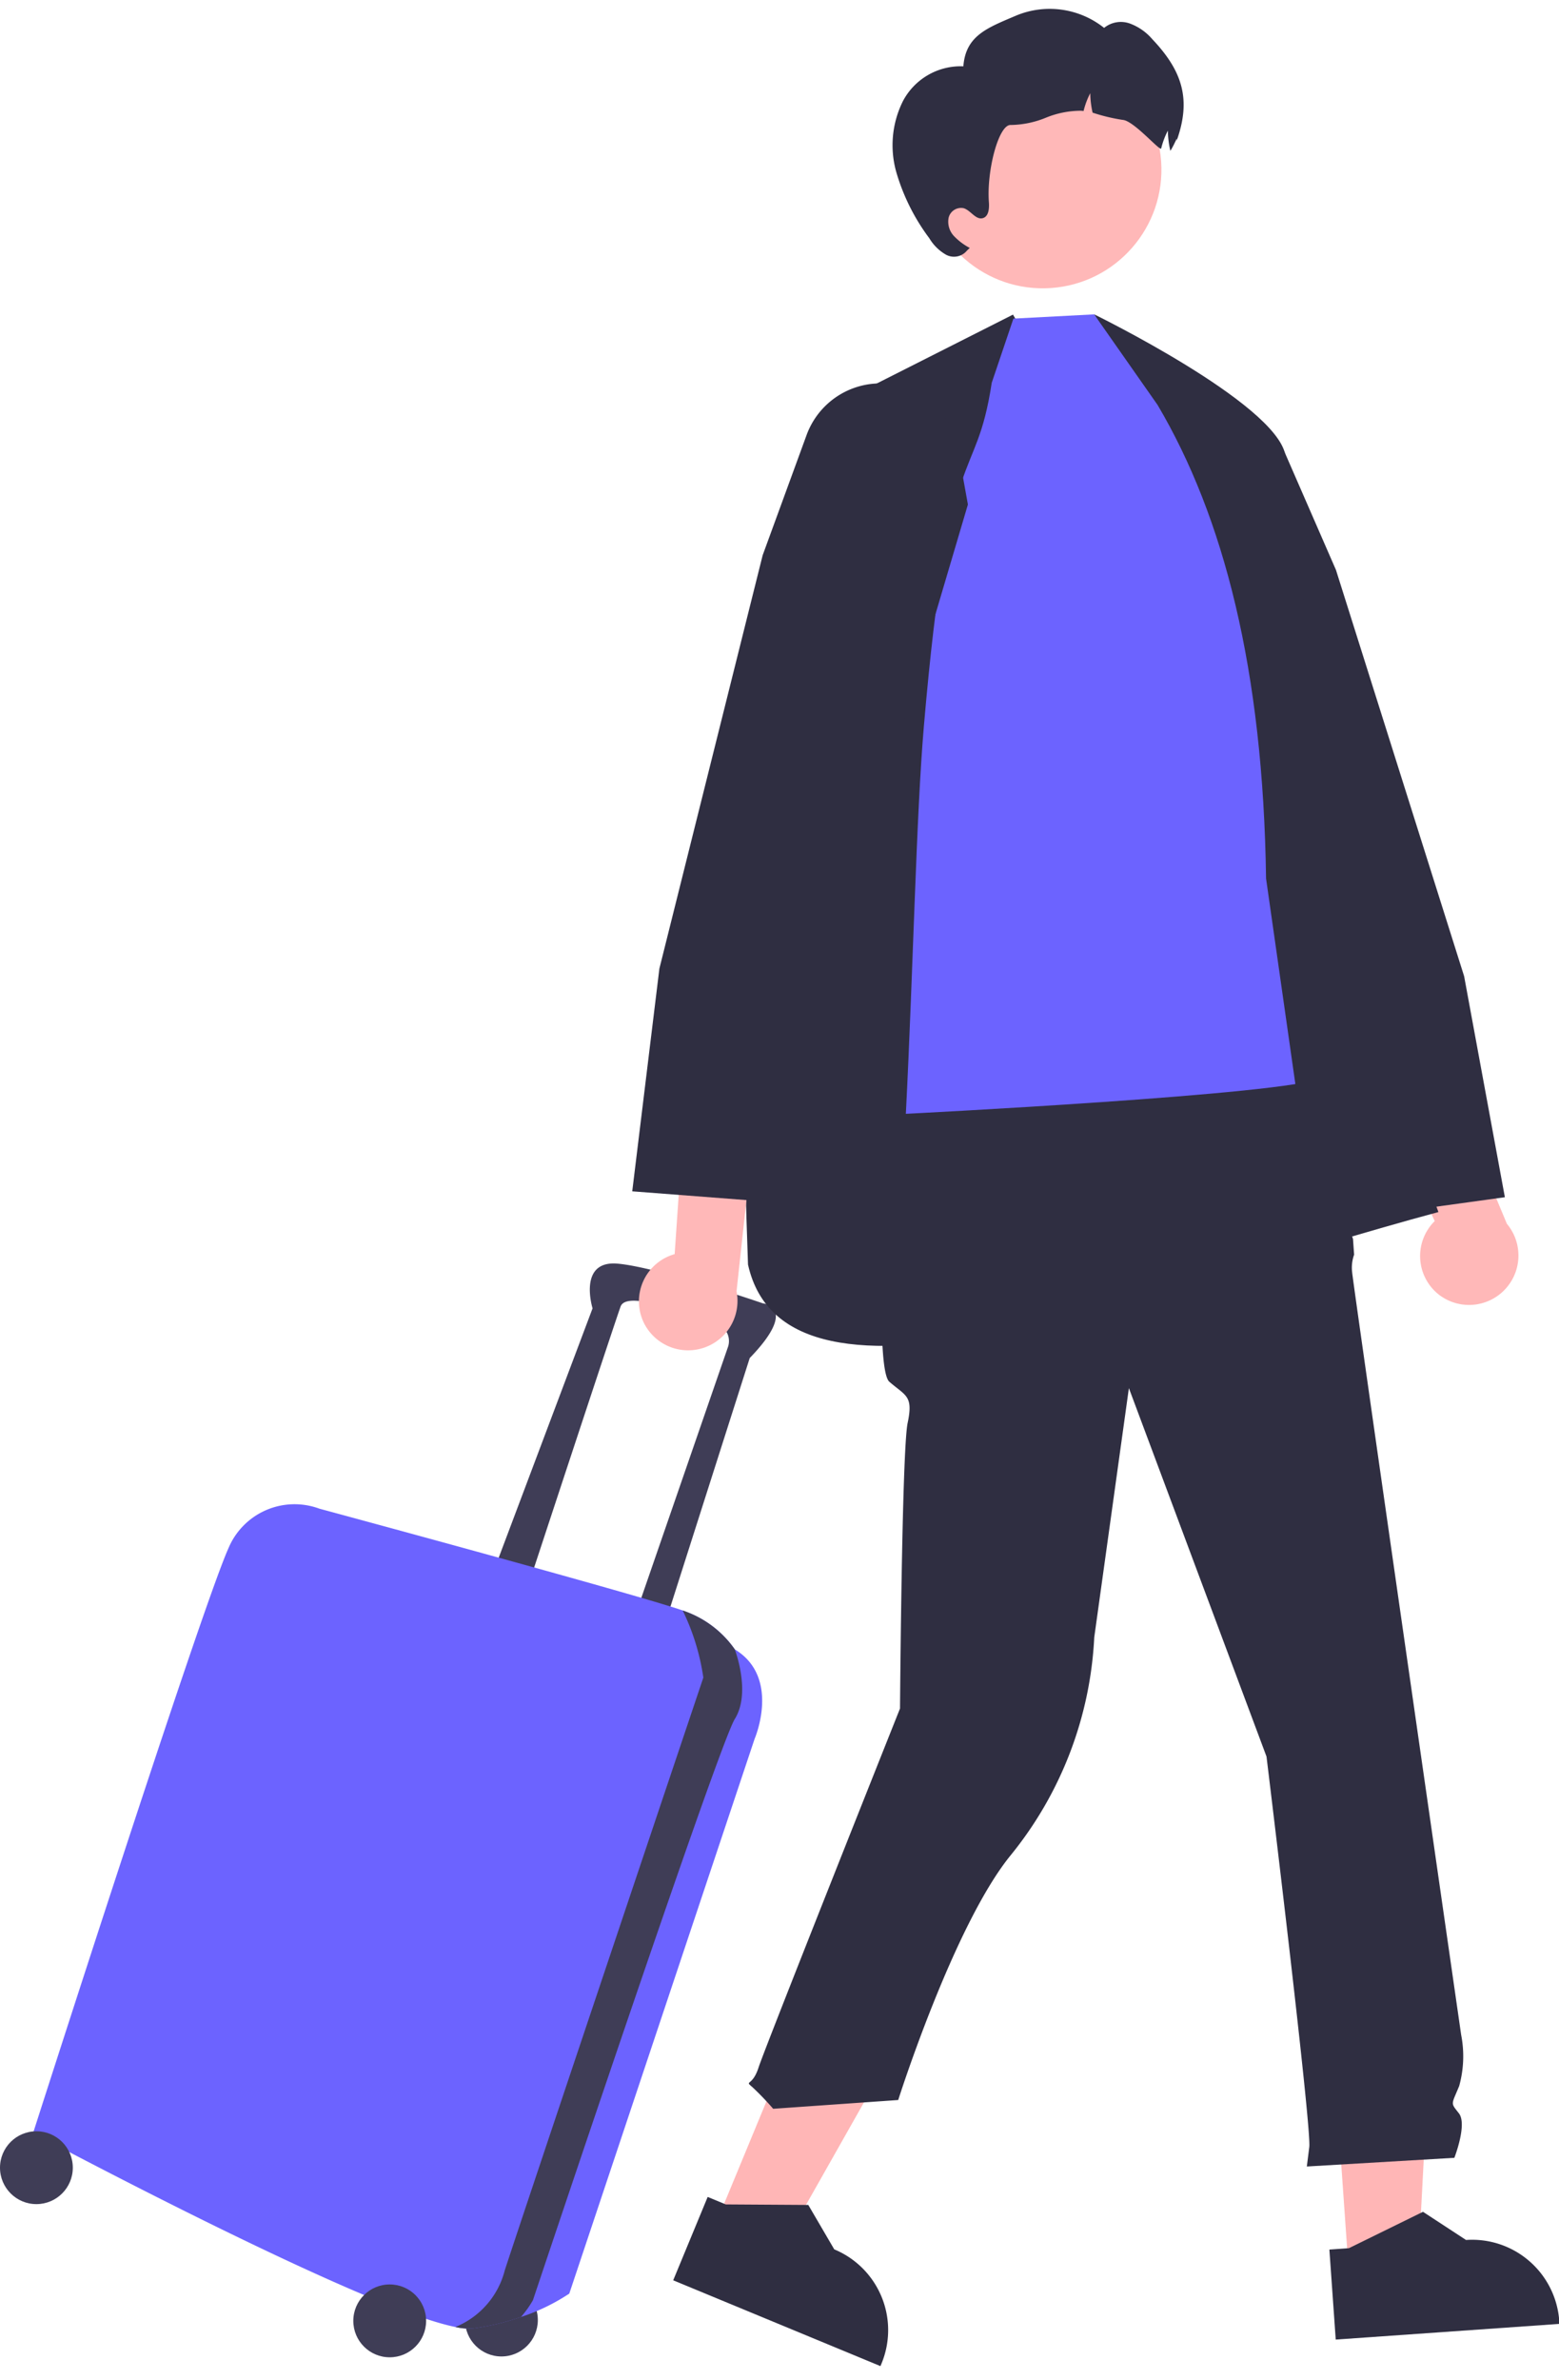 <svg xmlns="http://www.w3.org/2000/svg" width="82.096" height="125.256"><defs><style>.cls-1{fill:#3f3d56}.cls-2{fill:#6c63ff}.cls-3{fill:#ffb8b8}.cls-4{fill:#2f2e41}.cls-5{fill:#ffb6b6}</style></defs><g id="undraw_apps_re_ienc" transform="translate(31.453 .598)"><g id="グループ_487" data-name="グループ 487" transform="translate(-31.453 6)"><circle id="楕円形_48" cx="1.917" cy="1.917" r="1.917" class="cls-1" data-name="楕円形 48" transform="translate(24.488 113.575)"/><path id="パス_1472" d="M432.829 472.136s4.532-13.769 4.88-14.728 4.009.61 4.967.872a.973.973 0 0 1 .7 1.22l-4.88 14.118 1.481.7 4.532-14.2c2.614-2.7.7-2.876.7-2.876s-5.577-1.917-7.669-2.092-1.307 2.353-1.307 2.353l-5.055 13.421Z" class="cls-1" data-name="パス 1472" transform="translate(-405.029 -395.25)"/><path id="パス_1473" d="M359.918 519.02a5.434 5.434 0 0 0-2.614-2l-.131-.047c-2.4-.839-19.129-5.356-19.129-5.356a3.774 3.774 0 0 0-4.793 2.091c-1.481 3.312-10.283 30.763-10.283 30.763s17.215 9.206 22.234 10.208a3.031 3.031 0 0 0 .947.075 13.361 13.361 0 0 0 2.507-.6 10.5 10.5 0 0 0 2.547-1.231l9.76-29.194s1.395-3.229-1.045-4.709Z" class="cls-2" data-name="パス 1473" transform="translate(-321.225 -438.822)"/><path id="パス_1474" d="M436.279 538.17a5.435 5.435 0 0 0-2.614-2l-.131-.047a11.912 11.912 0 0 1 1.089 3.533s-9.586 28.5-10.458 31.2a4.393 4.393 0 0 1-2.6 2.975 3.031 3.031 0 0 0 .947.075 13.36 13.36 0 0 0 2.507-.6 5.588 5.588 0 0 0 .63-.883s9.76-29.194 10.632-30.589-.002-3.664-.002-3.664Z" class="cls-1" data-name="パス 1474" transform="translate(-397.586 -457.972)"/><circle id="楕円形_49" cx="1.917" cy="1.917" r="1.917" class="cls-1" data-name="楕円形 49" transform="translate(18.605 113.619)"/><circle id="楕円形_50" cx="1.917" cy="1.917" r="1.917" class="cls-1" data-name="楕円形 50" transform="translate(0 105.558)"/></g><g id="グループ_488" data-name="グループ 488" transform="rotate(-4.01 24.017 61.498)"><path id="パス_1826" d="M723.229 539.9a2.582 2.582 0 0 1-.044-3.959l-5.836-15.258 4.664.988 4.952 14.676a2.6 2.6 0 0 1-3.736 3.552Z" class="cls-3" data-name="パス 1826" transform="translate(-679.287 -470.881)"/><path id="パス_1827" d="M735.237 450.714 730 428.916l-2.251-6.337a4.138 4.138 0 0 0-5.313-2.5 4.156 4.156 0 0 0-2.652 3.116l-.563 2.964 10.489 36.681.024.084 6.83-.459Z" class="cls-4" data-name="パス 1827" transform="translate(-688.893 -398.4)"/><path id="パス_1828" d="m749.224 400.265 11.666 23.592 7.38 25.086c-15.548 3.032-35.057 9.518-36.461.216.865-25.934 3.591-34.206 9.219-45.449Z" class="cls-4" data-name="パス 1828" transform="translate(-724.144 -384.344)"/><path id="パス_1829" d="M531.09 618.206h3.663l1.743-14.128h-5.406Z" class="cls-5" data-name="パス 1829" transform="translate(-495.573 -498.346)"/><path id="パス_1830" d="M723.751 765.962h11.811v-.149a4.6 4.6 0 0 0-4.6-4.6l-2.157-1.637-4.025 1.637h-1.031Z" class="cls-4" data-name="パス 1830" transform="translate(-689.169 -642.551)"/><path id="パス_1831" d="m628.328 605.071 3.278 1.634 7.862-11.867-4.839-2.411Z" class="cls-5" data-name="パス 1831" transform="translate(-625.908 -489.973)"/><path id="パス_1832" d="m849.1 751.685 10.571 5.268.067-.134a4.6 4.6 0 0 0-2.064-6.165l-1.2-2.427-4.333-.331-.923-.46Z" class="cls-4" data-name="パス 1832" transform="translate(-849.103 -633.826)"/><path id="パス_1833" d="m770.64 541.612-20.2.707-1.51 2.8s-1.582 11.475-.772 12.285 1.215.81.81 2.228-1.452 14.963-1.452 14.963-8.344 17.306-8.749 18.319-.81.608-.4 1.013a14.929 14.929 0 0 1 1.013 1.215h6.6s3.554-8.966 6.808-12.434a19.7 19.7 0 0 0 5.193-11.131l2.737-12.957 5.873 19.847s1.013 19.644.81 20.657l-.2 1.013 7.781.087s.81-1.707.405-2.315-.381-.442.113-1.436a5.863 5.863 0 0 0 .292-2.679s-2.92-39.832-2.92-40.439a2.02 2.02 0 0 1 .168-.911v-.825l-.776-2.922Z" class="cls-4" data-name="パス 1833" transform="translate(-733.5 -485.918)"/><path id="パス_1834" d="m756.589 404.3 1.375-3.289 4.255.075 4.437 6.276 4.657 19.584s1.673 14.306 0 15.061-21.926.353-21.926.353c.938-7.726 1.637-15.585 2.373-20.28 2.434-15.518 3.583-12.253 4.829-17.78Z" class="cls-2" data-name="パス 1834" transform="translate(-732.876 -384.879)"/><path id="パス_1835" d="M744.959 401.275s9.166 5.3 9.524 8.064 1.559 36.616 1.559 36.616l-3.241-2.094-.886-12.337c.618-10.963-.89-19.134-3.956-25.259Z" class="cls-4" data-name="パス 1835" transform="translate(-715.616 -385.07)"/><circle id="楕円形_103" cx="6.247" cy="6.247" r="6.247" class="cls-3" data-name="楕円形 103" transform="translate(20.933 2.172)"/><path id="パス_1836" d="M764.969 351.729a10.863 10.863 0 0 0 1.486 3.56 2.423 2.423 0 0 0 .81.92.886.886 0 0 0 1.125-.141l.152-.124a3.222 3.222 0 0 1-.788-.684 1.1 1.1 0 0 1-.211-.982.676.676 0 0 1 .827-.442c.366.143.588.673.971.591.309-.068.374-.476.374-.8-.011-1.677.8-4.06 1.427-3.987a5.058 5.058 0 0 0 1.871-.25 4.9 4.9 0 0 1 1.874-.239c.045.006.09.014.138.022a4.15 4.15 0 0 1 .416-.909 4.863 4.863 0 0 0 .051 1.03 9.633 9.633 0 0 0 1.559.492c.58.082 1.854 1.815 1.913 1.638a4.145 4.145 0 0 1 .416-.909 4.855 4.855 0 0 0 .051 1.03c0 .014 0 .025.006.039.281-.374.453-.83.357-.481.943-2.133.577-3.661-.906-5.459a2.85 2.85 0 0 0-1.111-.892 1.4 1.4 0 0 0-1.368.135 4.6 4.6 0 0 0-4.564-.974c-1.545.537-2.735.853-2.971 2.473a3.439 3.439 0 0 0-3.3 1.6 5.194 5.194 0 0 0-.605 3.743Z" class="cls-4" data-name="パス 1836" transform="translate(-745.487 -343.682)"/><path id="パス_1837" d="M854.3 533.272a2.582 2.582 0 0 1 1.872-3.488l2.252-16.18 3.608 3.116-2.746 15.244a2.6 2.6 0 0 1-4.987 1.308Z" class="cls-3" data-name="パス 1837" transform="translate(-852.322 -465.789)"/><path id="パス_1838" d="m817.164 453.831 13.387-35.819-.327-3a4.138 4.138 0 0 0-7.891-1.241l-2.75 6.149-6.946 21.318-2.246 11.593Z" class="cls-4" data-name="パス 1838" transform="translate(-808.538 -392.289)"/></g></g></svg>